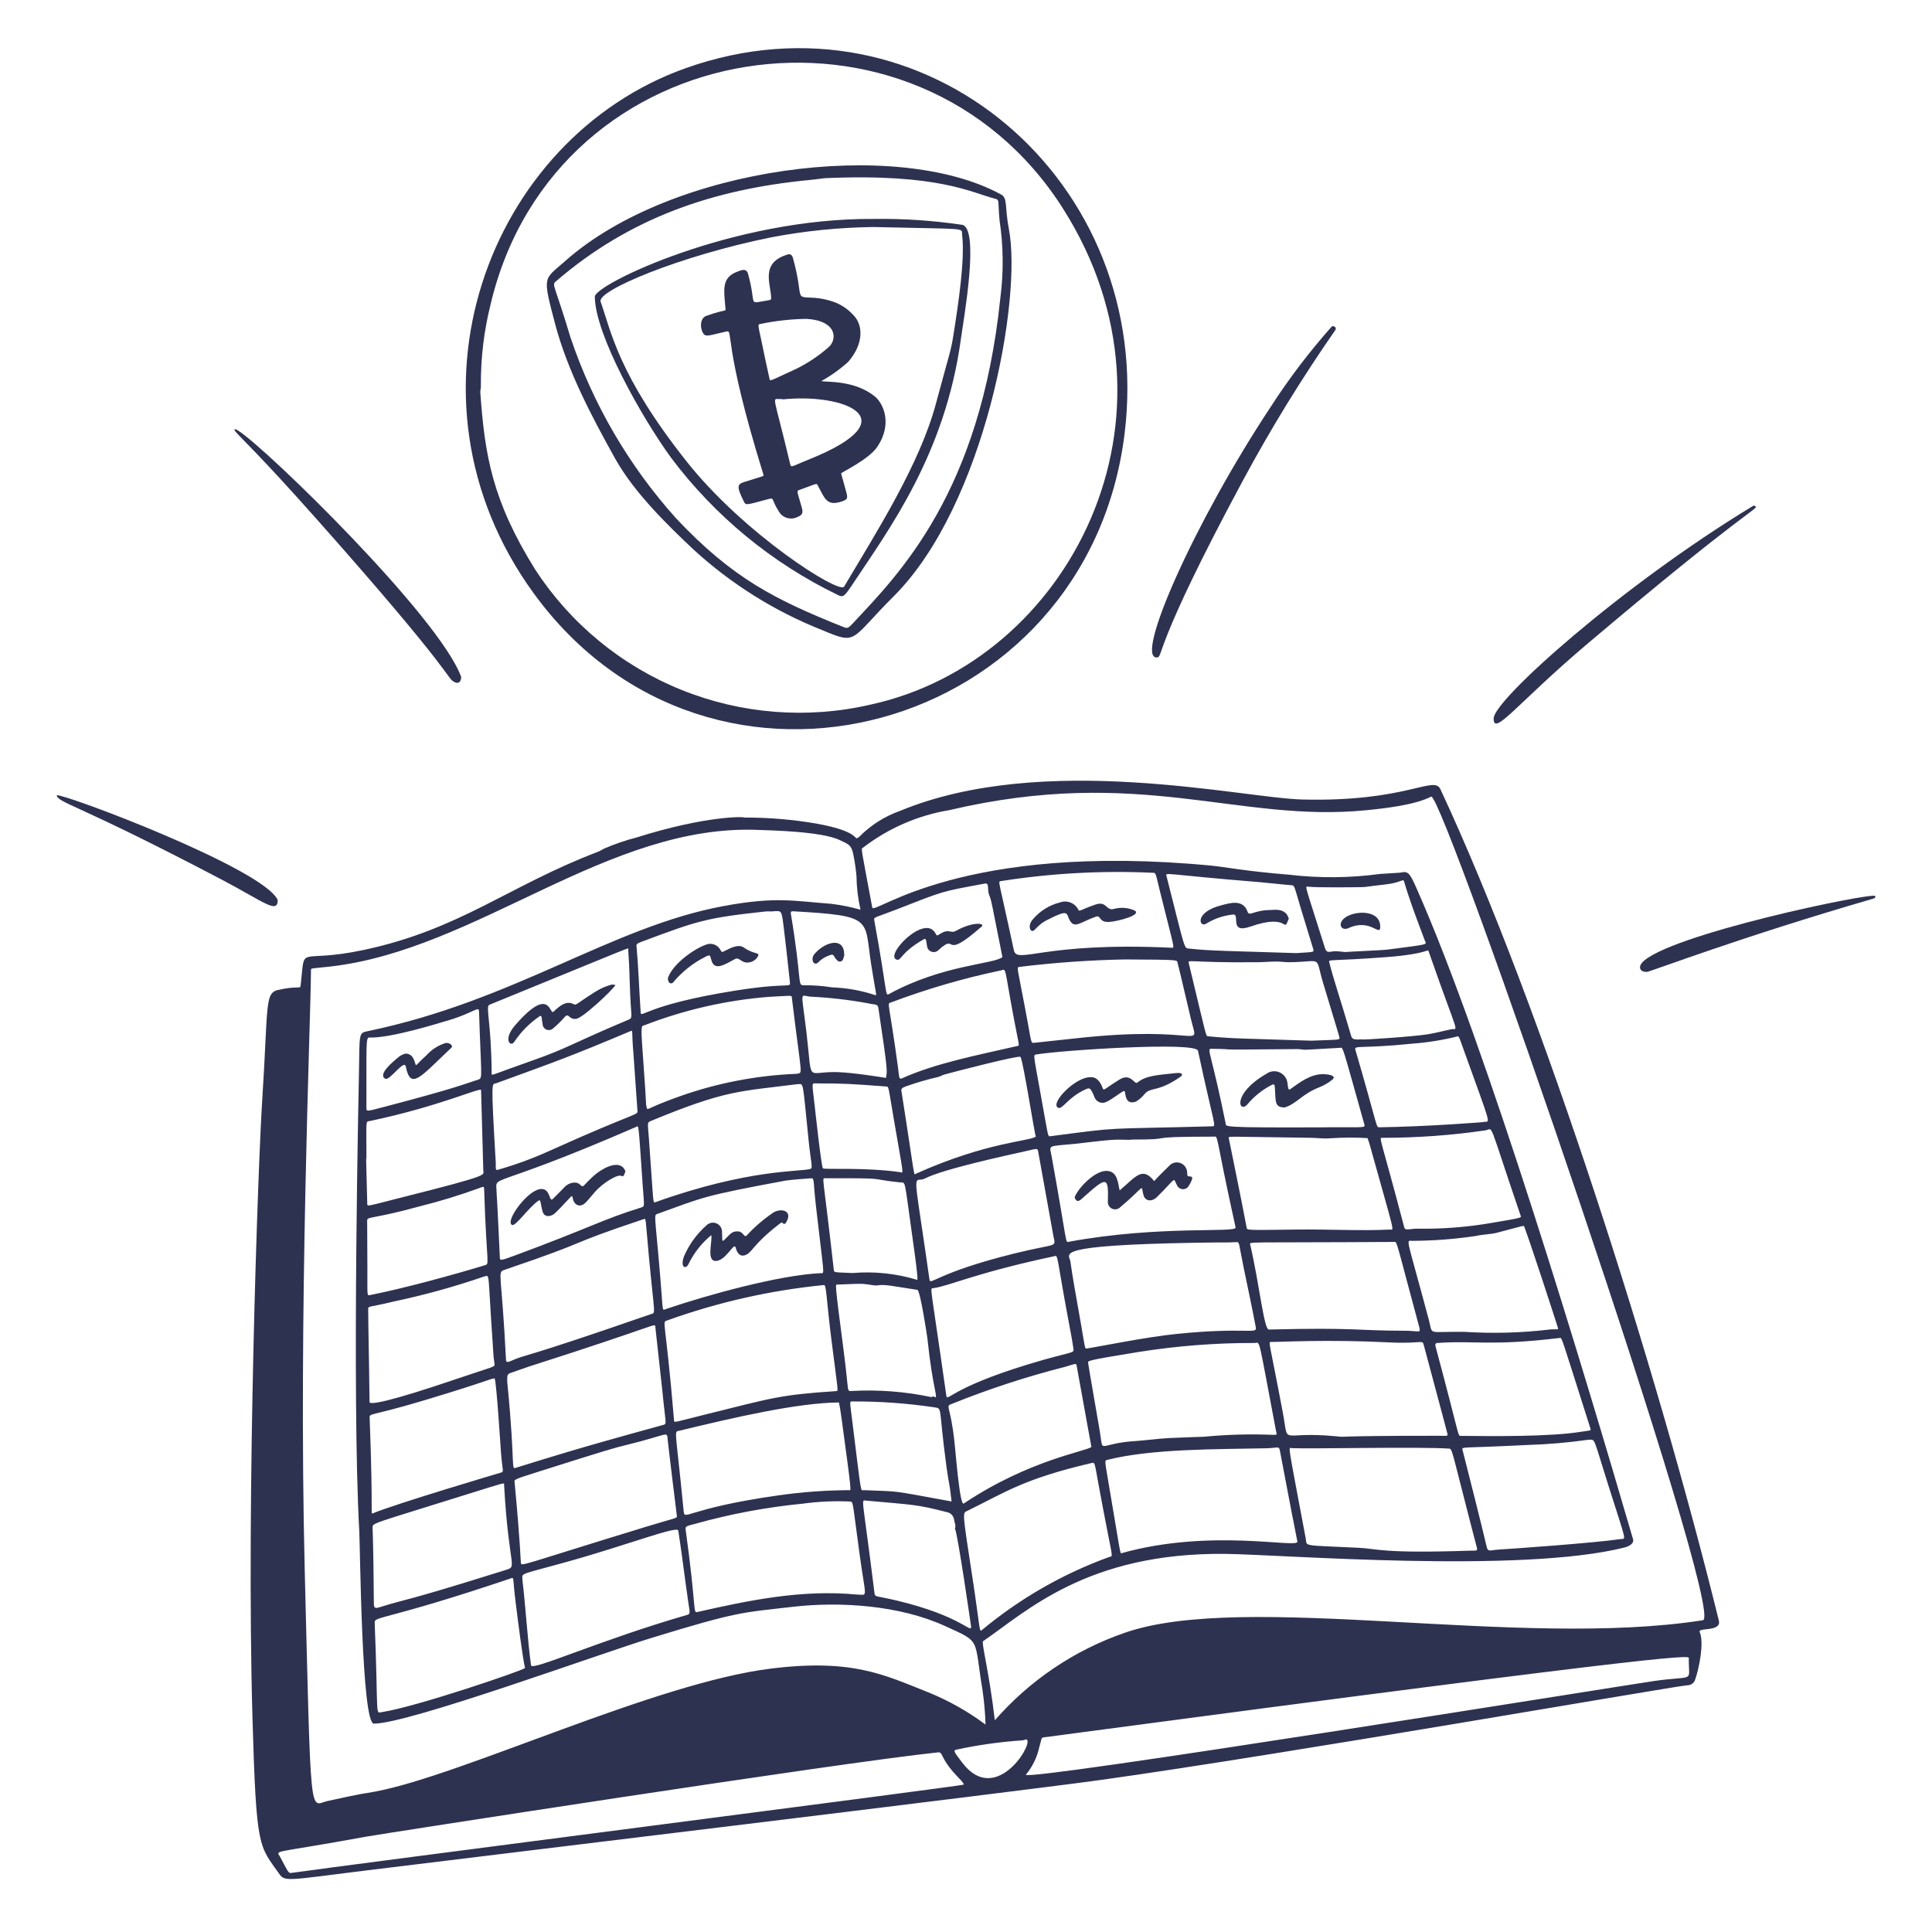 <svg width="154" height="154" viewBox="0 0 154 154" fill="none" xmlns="http://www.w3.org/2000/svg">
<path d="M101.284 32.437C102.739 30.179 104.368 28.037 106.153 26.029C106.32 25.925 106.58 26.119 106.437 26.314C103.754 30.167 101.295 34.171 99.07 38.305C91.818 51.791 92.748 52.376 92.216 52.406C90.392 52.513 95.23 41.572 101.284 32.437Z" fill="#2E3251"/>
<path d="M119.06 57.26C119.077 55.793 129.224 46.703 139.688 40.355C139.724 40.323 139.77 40.307 139.819 40.31C139.866 40.313 139.911 40.334 139.943 40.37C140.131 40.583 138.923 40.837 126.579 51.277C120.925 56.059 119.042 58.758 119.06 57.26Z" fill="#2E3251"/>
<path d="M131.285 77.467C130.71 77.494 130.59 77.089 130.871 76.756C132.752 74.529 149.36 71.077 149.474 71.425C149.52 71.565 149.41 71.605 149.296 71.638C138.647 74.726 131.774 77.377 131.285 77.467Z" fill="#2E3251"/>
<path d="M36.761 53.961C36.761 54.377 36.523 54.523 36.233 54.371C35.527 54.004 36.536 54.084 25.045 41.16C20.738 36.316 19.178 34.887 18.792 34.428C18.611 34.213 18.665 34.121 18.992 34.329C21.21 35.721 35.026 49.175 36.761 53.961Z" fill="#2E3251"/>
<path d="M22.139 71.744C22.124 72.887 21.036 71.878 17.647 70.101C5.942 63.956 4.682 64.041 4.513 63.386C5.168 63.272 21.021 69.238 22.139 71.744Z" fill="#2E3251"/>
<path d="M54.681 5.425C73.768 -1.344 92.107 14.527 89.642 34.563C86.701 58.462 56.684 66.781 42.523 47.267C31.185 31.644 38.894 11.023 54.681 5.425ZM84.741 16.639C73.006 -1.874 44.279 2.457 39.116 24.218C38.579 26.347 38.315 28.537 38.331 30.733C38.35 30.887 38.276 31.141 38.284 31.262C38.642 36.286 39.23 39.89 42.662 45.402C45.474 49.719 49.546 53.068 54.325 54.993C59.104 56.919 64.359 57.328 69.379 56.167C85.273 52.718 95.237 33.196 84.741 16.64V16.639Z" fill="#2E3251"/>
<path d="M71.246 47.52C67.704 51.053 68.393 51.426 65.525 50.221C61.743 48.724 58.268 46.546 55.271 43.796C53.128 41.779 50.54 39.242 49.05 36.581C47.189 33.254 45.227 29.53 44.255 25.845C43.214 21.894 43.324 22.34 45.061 20.799C53.574 13.251 71.47 10.978 79.756 15.482C80.354 15.767 80.064 16.418 80.421 18.274C81.481 23.801 78.523 40.256 71.246 47.52ZM65.819 14.2C65.617 14.209 65.109 14.293 64.513 14.349C56.943 15.078 50.227 17.313 44.292 22.444C43.972 22.721 44.215 22.695 45.481 26.919C47.281 32.251 50.15 37.158 53.914 41.342C58.432 46.133 61.818 47.803 67.114 49.934C67.522 50.099 67.556 50.139 67.977 49.689C71.689 45.727 78.135 39.265 79.738 23.748C80.005 21.696 79.984 19.616 79.675 17.57C79.53 16.027 79.688 15.935 79.342 15.847C77.451 15.369 74.837 13.811 65.819 14.2Z" fill="#2E3251"/>
<path d="M69.665 17.451C71.993 17.418 74.32 17.572 76.624 17.911C78.155 17.979 76.802 25.487 76.597 26.993C75.347 36.182 70.898 42.144 67.955 46.579C67.264 47.617 67.187 47.622 66.781 47.424C61.541 44.89 56.983 41.139 53.489 36.484C51.108 33.21 47.421 26.619 47.414 23.647C47.411 22.677 58.389 17.358 69.665 17.451ZM69.64 18.096C66.884 18.129 64.135 18.407 61.428 18.927C54.193 20.393 47.564 23.168 47.875 24.043C48.711 26.396 49.267 29.881 54.711 36.76C59.3 42.565 66.91 47.391 67.285 46.759C69.837 42.457 73.293 37.039 74.594 32.205C75.767 27.846 75.781 28.057 75.999 26.695C76.397 24.188 76.926 20.671 76.69 18.707C76.616 18.127 77.284 18.28 69.64 18.096Z" fill="#2E3251"/>
<path d="M69.738 31.605C70.384 32.132 71.182 33.749 69.928 35.618C69.259 36.617 67.086 37.646 67.06 37.719C67.034 37.792 67.06 37.741 67.464 39.255C67.587 39.716 67.557 39.82 67.08 39.978C65.903 40.367 65.739 39.724 65.218 38.761C65.06 38.469 65.243 38.516 63.721 39.052C63.47 39.141 63.533 39.115 63.899 40.418C64.007 40.802 64.022 41.039 63.592 41.196C63.46 41.267 63.316 41.311 63.167 41.326C63.018 41.341 62.868 41.326 62.725 41.282C62.582 41.238 62.449 41.166 62.334 41.071C62.219 40.975 62.125 40.858 62.056 40.725C61.476 39.824 61.744 39.65 61.262 39.779C59.462 40.263 59.455 40.291 59.304 39.992C58.726 38.845 58.743 38.609 59.276 38.436C60.897 37.912 60.901 37.987 60.85 37.822C57.551 27.176 58.502 26.291 57.902 26.423C56.499 26.73 56.24 26.921 56.018 26.512C55.779 26.071 55.818 25.352 56.296 25.18C58.041 24.552 57.849 24.936 57.815 24.468C57.721 23.201 57.482 22.195 58.668 21.696C59.129 21.503 59.498 21.363 59.628 21.834C60.325 24.355 59.603 24.201 60.971 23.985C61.408 23.914 61.476 23.915 61.47 23.754C61.424 22.545 60.589 20.929 62.822 20.274C62.997 20.222 63.143 20.337 63.206 20.565C64.146 23.962 63.206 23.643 64.906 23.737C65.412 23.775 65.912 23.877 66.393 24.04C67.047 24.265 67.63 24.659 68.083 25.181C68.739 25.888 68.917 27.332 67.613 28.841C66.958 29.432 66.238 29.947 65.467 30.377C65.785 30.478 68.09 30.262 69.738 31.605ZM62.375 31.836C62.375 31.803 62.405 31.812 62.165 31.811C61.509 31.811 61.635 31.324 62.95 36.845C63.069 37.344 62.931 37.244 64.448 36.637C72.663 33.348 67.162 31.326 62.375 31.837V31.836ZM64.316 25.416C63.066 25.433 61.821 25.57 60.597 25.826C60.367 25.856 60.439 25.941 60.741 27.395C60.741 27.411 61.241 29.801 61.322 30.122C61.403 30.443 61.224 30.422 63.477 29.396C64.39 28.944 65.242 28.376 66.011 27.706C66.761 27.098 66.753 25.577 64.316 25.417V25.416Z" fill="#2E3251"/>
<path d="M59.338 65.167C61.265 65.161 63.188 65.323 65.087 65.65C68.864 66.332 67.929 67.098 68.479 66.714C69.391 65.784 70.504 65.075 71.731 64.64C83.199 59.889 99.013 63.609 103.805 63.729C112.145 63.937 114.285 61.772 114.815 62.907C122.974 80.39 132.142 109.389 137.008 129.171C137.239 130.112 135.308 129.694 135.484 130.093C135.848 130.925 135.441 132.96 135.128 133.857C135.09 133.997 135.007 134.119 134.891 134.205C134.775 134.292 134.634 134.338 134.49 134.335C133.445 134.404 102.518 139.82 87.766 141.877C81.075 142.81 35.297 148.337 28.906 149.129C23.017 149.861 22.707 150.008 22.273 149.389C20.642 147.061 20.43 147.514 20.128 137.053C19.61 119.28 20.589 92.471 20.896 87.786C21.413 79.791 21.04 79.071 22.347 78.876C22.815 78.764 23.296 78.709 23.777 78.71C23.931 78.724 23.951 78.649 23.967 78.515C24.356 75.111 23.601 76.875 29.036 75.712C36.688 74.076 40.566 70.598 47.667 67.894C47.834 67.83 47.981 67.727 48.142 67.647C48.986 67.282 49.857 66.983 50.748 66.753C56.281 65.009 59.338 65.09 59.338 65.167ZM97.689 123.861C86.651 123.735 81.777 128.492 78.361 130.82C78.207 130.925 78.83 133.149 79.299 137.124C82.077 133.942 85.638 131.54 89.629 130.158C99.209 126.801 121.07 131.447 135.737 129.149C137.679 128.842 114.999 63.023 114.077 63.499C112.771 64.173 110.367 64.438 108.898 64.584C98.628 65.595 90.879 61.01 75.672 64.575C73.166 64.992 70.801 66.021 68.787 67.571C68.621 67.686 68.605 67.375 69.528 72.342C69.647 72.987 76.587 67.082 96.598 69.003C97.58 69.097 99.323 69.45 102.781 69.725C105.182 70.007 107.61 69.986 110.006 69.662C111.247 69.575 111.568 69.58 111.74 69.538C112.255 69.415 112.419 69.692 112.927 70.837C118.534 83.495 126.292 109.412 130.169 122.686C130.272 123.037 129.848 123.262 129.491 123.352C121.166 125.445 102.194 123.912 97.689 123.861ZM28.611 85.608C28.668 82.353 28.571 82.346 29.311 82.194C41.001 79.775 48.706 73.898 57.611 72.234C61.863 71.437 63.318 71.83 66.274 72.044C67.057 72.142 67.832 72.298 68.591 72.512C68.389 71.629 68.281 70.728 68.269 69.823C68.22 69.265 68.139 68.709 68.028 68.16C67.874 67.328 67.63 67.301 66.933 66.962C65.479 66.257 61.255 66.189 60.499 66.155C48.456 65.624 38.071 75.694 26.346 77.041C24.753 77.225 24.79 77.139 24.789 77.348C24.758 81.674 23.782 104.665 24.289 125.114C24.801 145.689 24.668 143.876 26.1 143.561C29.409 142.832 28.718 143.033 29.926 142.804C36.915 141.479 52.259 134.125 61.49 132.998C67.957 132.208 70.464 133.497 73.966 134.884C75.601 135.544 77.144 136.411 78.557 137.466C78.53 136.549 78.449 135.634 78.316 134.726C77.614 130.483 78.249 130.946 75.31 129.602C71.731 127.967 67.005 127.64 63.199 128.079C59.081 128.553 58.85 128.44 51.964 130.549C47.669 131.864 32.586 137.392 29.801 137.392C28.821 137.392 28.711 123.369 28.637 122.03C28.039 111.322 28.611 85.627 28.611 85.608ZM23.214 149.292C27.098 148.726 76.82 142.343 76.818 142.253C76.81 141.942 75.753 141.29 75.116 139.961C75.046 139.816 74.98 139.66 74.783 139.681C66.925 140.497 30.176 146.218 29.203 146.397C21.53 147.806 22.01 147.418 22.331 148.019C22.938 149.153 22.981 149.325 23.213 149.292H23.214ZM134.613 132.221C134.613 131.966 136.663 131.367 83.189 138.485C82.959 138.516 83.035 138.639 82.833 139.297C82.657 140.091 82.294 140.832 81.776 141.459C81.499 142.065 129.807 134.285 131.856 133.992C135.158 133.52 134.603 134.185 134.613 132.221H134.613ZM53.727 113.198C53.747 113.436 53.637 113.392 56.25 112.743C61.615 111.412 62.151 111.186 66.643 110.885C66.848 110.872 66.813 111.077 66.279 106.837C65.862 103.534 65.879 102.418 65.683 102.43C61.42 102.851 57.226 103.798 53.195 105.248C52.729 105.411 53.036 104.952 53.727 113.198ZM117.154 123.605C117.6 123.59 117.768 123.651 117.735 123.438C117.684 123.131 118.129 125.031 116.059 116.901C115.778 115.794 115.682 115.482 115.547 115.472C113.288 115.305 104.41 115.503 102.981 115.433C102.674 115.419 102.597 114.707 104.083 122.646C104.201 123.282 103.708 123.154 108.224 123.37C109.856 123.448 110.105 123.839 117.155 123.605H117.154ZM88.255 116.369C88.04 116.423 88.049 116.349 88.4 118.428C89.425 124.49 89.19 123.219 89.345 123.818C96.53 121.785 103.526 123.464 103.414 122.878C102.548 118.387 103.653 124.236 102.023 115.645C101.946 115.227 101.881 115.423 100.918 115.443C96.951 115.526 91.787 115.473 88.257 116.369H88.255ZM95.186 99.061C83.728 99.267 85.233 99.943 85.318 100.537C85.528 102.011 85.691 102.847 86.149 105.453C86.507 107.479 86.444 107.52 86.648 107.489C87.384 107.381 91.338 106.573 93.802 106.325C99.267 105.775 100.206 106.368 100.105 105.825C99.773 104.053 99.523 102.963 99.12 100.986C98.731 99.082 98.813 98.998 98.559 99.01C97.283 99.066 98.471 99.006 95.187 99.061H95.186ZM101.507 114.373C101.851 114.373 101.767 114.349 101.698 113.989C100.244 106.336 100.469 107.03 100.019 107.049C96.89 107.039 93.766 107.283 90.678 107.779C86.577 108.445 86.718 108.471 86.734 108.63C86.755 108.865 87.509 113.147 87.655 114.027C87.991 116.024 87.374 115.049 90.598 114.859C91.123 114.828 92.403 114.668 93.181 114.628C94.18 114.576 95.861 114.531 95.956 114.524C97.801 114.346 99.657 114.295 101.509 114.373H101.507ZM68.276 127.1C69.218 127.1 69.027 127.599 68.519 123.892C67.994 120.052 68.021 119.734 67.817 119.689C66.543 119.629 65.267 119.685 64.003 119.855C61.105 120.138 58.237 120.675 55.432 121.459C54.624 121.654 54.621 121.696 54.654 121.936C55.539 128.352 55.213 128.578 55.599 128.491C59.723 127.554 63.913 126.687 68.278 127.1H68.276ZM40.432 110.139C41.148 117.387 40.636 117.144 41.234 116.961C44.043 116.101 45.499 115.602 52.879 113.577C53.187 113.492 53.045 113.457 52.789 110.803C52.789 110.786 52.239 105.775 52.235 105.758C52.195 105.426 52.601 105.595 42.138 108.936C41.707 109.074 41.284 109.243 40.856 109.385C40.428 109.527 40.421 109.529 40.432 110.139ZM114.784 114.447C115.332 114.447 115.432 114.499 115.372 114.274C115.024 112.963 115.471 114.606 113.508 107.285C113.354 106.702 113.508 107.143 110.696 107.001C105.769 106.755 102.062 106.975 101.329 106.967C101.069 106.967 101.161 106.801 102.251 112.581C102.771 115.346 101.919 114.063 106.332 114.472C107.733 114.605 105.325 114.44 114.782 114.445L114.784 114.447ZM77.52 125.793C78.127 129.755 78.041 130.146 78.272 129.928C81.293 127.416 84.726 125.445 88.42 124.106C88.779 123.972 88.727 124.64 87.556 118.283C87.244 116.586 87.294 116.551 86.999 116.62C81.561 117.891 80.131 118.953 77.121 120.424C76.712 120.624 76.686 120.348 77.519 125.793H77.52ZM41.651 126.023C41.863 127.697 42.058 130.797 42.329 132.745C42.396 133.224 47.727 130.758 54.792 128.717C55.051 128.641 54.979 128.505 54.863 127.708C54.462 124.932 54.483 124.776 54.067 122.004C54.004 121.584 50.126 123.12 45.145 124.508C41.135 125.625 41.654 125.326 41.652 126.024L41.651 126.023ZM54.162 114.041C53.696 114.154 53.834 113.681 54.485 120.352C54.581 121.351 54.432 120.269 62.105 119.188C63.952 118.927 65.814 118.791 67.68 118.78C67.846 118.78 67.925 119.278 67.1 113.199C66.96 112.161 66.952 112.216 66.87 111.79C63.55 111.824 58.592 112.969 54.163 114.042L54.162 114.041ZM40.333 108.405C40.344 108.629 40.525 108.57 40.752 108.471C42.161 107.857 41.004 108.527 51.876 104.753C52.289 104.61 52.175 104.983 51.722 100.145C51.428 96.984 51.523 97.105 51.278 97.187C44.572 99.435 47.678 98.683 40.177 101.233C39.624 101.42 39.992 101.486 40.334 108.405L40.333 108.405ZM126.583 114.766C124.974 114.994 123.353 115.132 121.729 115.181C116.275 115.459 116.5 115.275 116.589 115.616C116.949 117.011 118.185 121.914 118.5 123.283C118.606 123.744 118.759 123.557 119.498 123.514C120.393 123.461 127.076 122.993 129.165 122.682C129.625 122.613 129.698 123.111 128.207 118.413C126.926 114.374 127.204 114.767 126.585 114.767L126.583 114.766ZM90.186 90.835C90.186 90.891 89.367 90.808 88.606 90.861C87.761 90.92 86.158 91.129 85.698 91.174C83.408 91.398 83.654 91.225 83.827 92.182C85.133 99.402 84.887 99.039 85.21 98.979C92.443 97.649 98.589 98.296 98.49 97.845C96.775 90.073 97.159 90.602 96.717 90.602C90.533 90.604 94.179 90.835 90.187 90.835L90.186 90.835ZM41.852 132.956C41.662 132.198 41.288 129.224 41.1 127.71C40.852 125.728 41.007 125.713 40.72 125.813C30.935 129.115 29.847 128.828 29.866 129.316C30.173 137.013 29.877 136.558 30.459 136.469C33.175 136.053 41.645 133.172 41.852 132.956ZM65.041 96.148C64.779 93.861 64.964 93.908 64.567 93.928C64.246 93.944 62.904 94.054 62.596 94.11C55.898 95.353 56.132 95.422 52.423 96.75C52.09 96.87 52.201 96.653 52.633 101.831C52.869 104.673 52.76 104.452 53.061 104.35C56.403 103.215 62.128 101.632 65.415 101.485C65.755 101.47 65.696 101.886 65.041 96.148ZM41.018 118.143C41.495 123.213 41.488 124.347 41.517 124.524C41.578 124.895 40.979 124.915 51.502 121.697C53.938 120.951 53.988 121.045 53.952 120.822C53.929 120.674 53.296 115.499 53.222 114.764C53.148 114.029 53.376 114.339 49.895 115.188C48.879 115.436 48.504 115.542 42.615 117.405C41.002 117.914 40.966 117.952 41.018 118.143ZM63.549 86.421C58.906 87.007 57.853 86.887 51.984 89.311C51.55 89.49 51.625 89.394 51.722 90.72C52.126 96.166 52.002 95.91 52.287 95.809C59.726 93.155 63.781 93.418 64.597 93.175C64.818 93.11 64.639 92.721 64.451 90.866C63.943 85.895 64.084 86.435 63.549 86.423V86.421ZM84.077 100.125C77.785 101.456 75.659 102.512 74.387 102.682C74.102 102.72 74.142 102.168 75.427 111.213C75.514 111.833 75.593 110.689 81.987 108.743C85.443 107.691 85.628 107.911 85.565 107.514C85.376 106.307 85.565 107.43 85.066 104.718C84.271 100.423 84.331 99.988 84.077 100.128V100.125ZM103.269 98.008C105.948 97.973 108.46 98.127 110.792 98.008C111.141 97.99 111.235 98.613 109.197 91.304C109.142 91.107 109.074 90.914 109.011 90.72C108.007 90.659 107 90.665 105.996 90.735C105.483 90.775 104.96 90.699 104.44 90.693C97.511 90.611 97.912 90.527 97.952 90.755C97.971 90.867 98.951 95.6 99.363 97.816C99.409 98.075 99.198 98.06 103.269 98.008ZM111.998 106.073C112.901 106.073 113.24 106.262 113.162 105.934C113.055 105.486 113.546 107.352 112.264 102.555C111.211 98.615 111.349 98.993 111.06 98.995C99.001 99.072 99.591 98.939 99.661 99.24C100.403 102.432 100.744 105.987 101.143 105.977C108.174 105.803 108.113 106.073 111.995 106.073H111.998ZM74.092 102.009C74.159 102.48 74.758 101.427 80.812 99.926C84.453 99.022 84.147 99.522 83.949 98.429C83.935 98.352 82.763 91.866 82.75 91.775C82.707 91.485 82.602 91.576 81.585 91.798C72.989 93.678 74.099 94.004 73.313 94.031C72.78 94.05 73.018 94.412 74.09 102.011L74.092 102.009ZM63.128 79.597C63.091 79.294 63.268 79.366 61.311 79.458C57.911 79.725 54.568 80.486 51.387 81.717C51.133 81.811 51.052 81.543 51.246 84.143C51.611 89.064 51.425 87.636 51.553 88.301C51.605 88.569 51.585 88.301 54.215 87.375C57.202 86.32 60.331 85.719 63.497 85.594C64.02 85.449 63.917 86.124 63.128 79.597ZM39.426 109.871C38.935 109.934 39.137 110.014 33.973 111.573C29.25 112.998 29.448 112.571 29.468 113.096C29.766 120.943 29.501 120.717 29.739 120.619C31.65 119.832 39.913 117.385 39.93 117.381C40.201 117.325 40.046 117.187 39.943 115.913C39.917 115.625 39.578 110.144 39.426 109.871ZM89.655 76.477C86.86 76.532 84.072 76.728 81.297 77.067C80.981 77.12 81.062 76.831 81.922 81.508C82.245 83.263 82.162 83.147 82.525 83.113L85.685 82.772C95.956 81.629 95.556 83.847 94.928 81.222C94.597 79.839 94.097 77.639 93.872 76.781C93.799 76.506 94.179 76.501 89.655 76.477ZM39.518 92.692C39.518 93.229 39.485 93.311 39.732 93.229C41.093 92.841 42.423 92.355 43.713 91.774C50.891 88.534 50.866 88.932 50.809 88.51C50.809 88.463 50.494 84.034 50.494 84.019C50.33 82.152 50.48 82.099 50.263 82.189C45.424 84.232 44.216 84.647 39.548 86.348C39.204 86.473 39.117 85.833 39.518 92.692ZM126.032 114.126C126.877 113.99 126.839 114.072 126.746 113.78C124.346 106.248 124.523 106.626 124.31 106.652C118.703 107.319 117.556 106.828 114.514 107.054C114.457 107.054 114.379 107.144 114.426 107.319C116.434 114.79 116.179 114.452 116.449 114.454C118.789 114.472 123.457 114.542 126.031 114.126H126.032ZM86.994 115.336C86.362 111.803 87.427 117.784 85.818 108.848C85.778 108.627 85.652 108.737 84.896 108.952C81.836 109.73 78.831 110.712 75.902 111.892C75.293 112.122 75.763 111.902 76.088 115.008C76.21 116.172 76.517 120.05 76.818 119.847C82.07 116.345 86.602 115.691 86.993 115.336H86.994ZM123.572 105.971C124.177 105.927 124.25 106.048 124.166 105.787C123.726 104.397 122.07 99.319 121.516 97.823C121.446 97.636 121.582 97.677 119.353 98.254C118.782 98.403 118.287 98.375 117.645 98.519C115.97 98.77 114.28 98.899 112.586 98.908C112.044 98.926 112.057 98.323 113.903 105.242C114.234 106.483 113.702 106.117 116.745 106.163C119.021 106.306 121.306 106.242 123.571 105.971H123.572ZM29.456 111.757C29.456 112 30.973 111.761 36.453 109.895C39.614 108.819 39.455 108.997 39.408 108.657C39.303 107.881 39.349 108.092 39.255 106.805C38.862 101.185 39.075 101.648 38.573 101.757C36.236 102.56 33.853 103.22 31.436 103.733C29.327 104.245 29.348 104.066 29.349 104.384C29.359 106.238 29.415 107.932 29.456 111.757ZM82.631 84.049C82.298 84.106 82.356 83.803 83.333 89.355C83.558 90.643 83.57 90.584 83.711 90.57C89.583 89.801 87.645 90.021 96.571 89.78C97.006 89.768 96.826 89.998 95.491 83.753C95.333 83.011 84.541 83.721 82.631 84.048L82.631 84.049ZM29.801 127.862C29.801 128.254 30.003 128.195 30.348 128.086C32.567 127.389 31.812 127.808 40.18 125.183C41.353 124.816 40.569 125.312 40.18 118.347C40.18 118.181 40.41 118.117 37.352 119.074C29.55 121.524 29.681 121.378 29.7 121.781C29.686 121.805 29.759 122.293 29.801 127.862ZM79.773 70.234C79.524 70.273 79.606 70.086 80.811 75.724C81.067 76.921 82.995 75.054 93.379 75.544C93.665 75.558 93.614 75.698 92.462 71.052C92.106 69.618 92.155 69.559 91.884 69.569C87.835 69.382 83.777 69.605 79.773 70.234ZM110.216 90.695C109.868 90.695 109.973 90.371 111.919 97.779C111.995 98.064 112.035 98.009 112.86 97.937C114.91 97.976 116.957 97.818 118.976 97.465C121.499 97.039 121.266 97.068 121.195 96.857C118.548 89.09 119.067 89.981 118.425 90.098C115.707 90.496 112.963 90.695 110.216 90.695ZM81.342 84.243C81.223 84.095 76.017 85.445 75.281 85.649C75.1 85.7 74.933 85.814 74.751 85.853C73.913 86.045 73.087 86.285 72.277 86.572C71.97 86.677 71.817 86.76 71.848 86.939C73 94.24 72.79 93.655 73.021 93.551C78.713 91.003 82.114 90.976 82.569 90.593C82.505 90.677 81.557 84.516 81.342 84.246V84.243ZM104.527 82.953C106.855 82.852 106.831 82.939 106.749 82.622C106.595 82.057 106.014 80.195 105.458 78.327C104.793 76.094 105.504 76.669 102.774 76.699C102.432 76.702 102.088 76.644 101.744 76.645C101.246 76.645 100.746 76.695 100.259 76.7C94.542 76.755 94.671 76.41 94.769 76.82C96.215 82.822 96.101 82.584 96.306 82.604C98.474 82.808 98.891 82.766 104.527 82.953ZM29.209 92.324C29.177 92.324 29.169 92.053 29.272 95.871C29.281 96.218 29.081 96.188 32.062 95.438C39.215 93.638 38.524 93.682 38.524 93.292C38.524 93.275 38.346 86.906 38.346 86.89C38.333 86.641 34.999 88.195 29.53 89.347C29.116 89.439 29.209 89.077 29.209 92.324ZM61.586 72.638C61.586 72.678 61.31 72.621 61.005 72.655C56.234 73.173 55.642 73.387 51.136 75.069C50.76 75.209 50.722 75.275 50.735 75.41C50.888 77.064 50.918 78.405 51.067 80.69C51.103 81.227 51.4 80.118 58.553 78.971C63.264 78.216 63.008 78.888 62.948 78.139C62.934 77.961 62.691 75.791 62.687 75.762C62.253 72.241 62.464 72.638 61.586 72.638ZM39.587 95.137C39.606 95.137 39.835 99.998 39.842 100.217C39.852 100.497 39.869 100.507 41.04 100.075C46.979 97.881 48.03 97.204 51.046 96.27C51.43 96.152 51.349 96.22 51.227 94.453C50.877 89.34 50.925 89.732 50.709 89.825C38.427 95.166 39.587 93.435 39.587 95.137ZM69.06 119.616C68.599 119.616 68.711 118.937 69.699 126.935C69.75 127.356 69.727 127.155 71.528 127.591C76.626 128.82 77.416 130.222 77.408 129.673C77.408 129.657 76.332 122.187 76.115 121.83C76.228 121.592 76.075 121.376 76.052 121.151C76.036 120.999 75.971 120.856 75.866 120.745C75.762 120.633 75.623 120.558 75.473 120.532C72.988 119.898 72.868 119.964 69.06 119.616ZM71.595 85.216C71.681 85.858 71.653 86.065 71.894 85.956C74.578 84.748 77.872 84.117 81.105 83.374C81.299 83.329 81.237 83.455 80.747 80.818C80.046 77.042 80.22 77.239 79.811 77.346C76.826 77.97 73.894 78.823 71.041 79.898C70.657 80.034 70.847 79.64 71.598 85.216H71.595ZM38.596 94.935C38.584 94.551 38.596 94.551 38.237 94.69C36.666 95.266 35.065 95.757 33.441 96.161C29.537 97.237 29.242 96.929 29.266 97.334C29.266 97.389 29.266 97.089 29.284 101.072C29.295 103.384 29.222 103.283 29.539 103.222C32.304 102.669 36.084 101.629 38.568 100.877C39.09 100.719 38.792 101.136 38.596 94.935ZM73.913 106.61C73.913 106.593 73.359 102.851 73.121 102.815C70.941 102.489 70.591 102.354 69.826 102.468C69.72 102.483 69.035 102.334 68.597 102.333C67.982 102.333 67.368 102.382 66.753 102.393C66.577 102.393 66.517 102.049 67.252 107.699C67.703 111.173 67.457 110.872 67.932 110.873C70.04 110.76 72.154 110.923 74.219 111.359C74.315 111.377 74.423 111.221 74.512 111.381C74.809 111.386 74.359 110.872 73.916 106.616L73.913 106.61ZM105.809 89.854C108.849 89.841 108.84 89.93 108.743 89.59C106.943 83.187 107.072 83.504 106.823 83.522L104.111 83.676C103.881 83.686 103.65 83.622 103.414 83.624C95.29 83.701 99.371 83.631 96.515 83.599C96.183 83.599 96.613 84.192 97.694 89.533C97.75 89.814 97.114 89.896 105.812 89.859L105.809 89.854ZM118.285 89.423C118.785 89.358 118.95 90.005 116.622 83.547C116.289 82.625 116.304 82.533 116.069 82.639C114.91 82.921 113.73 83.106 112.54 83.193C108.476 83.608 107.923 83.291 108.037 83.678C109.916 90.104 109.65 89.858 109.986 89.854C113.524 89.815 118.659 89.428 118.288 89.428L118.285 89.423ZM39.191 85.569C39.191 85.787 39.138 85.691 42.379 84.555C45.287 83.537 45.374 83.271 50.114 81.272C50.447 81.131 50.312 81.062 50.239 79.398C50.143 77.198 50.199 77.568 50.073 75.687C50.061 75.521 51.233 75.099 39.012 80.091C38.683 80.225 39.158 81.391 39.191 85.569ZM108.559 82.85C108.559 82.91 112.829 82.614 113.88 82.431C114.473 82.328 115.056 82.177 115.647 82.047C116.261 81.907 116.357 82.938 113.896 75.891C113.77 75.529 114.131 76.019 110.425 76.298C106.277 76.609 105.893 76.463 105.944 76.662C106.312 78.138 106.724 79.243 107.702 82.576C107.801 82.923 108.083 82.85 108.559 82.85ZM67.978 111.71C67.707 111.71 67.727 111.607 67.909 113.066C68.697 119.396 68.574 118.77 68.844 118.781C71.891 118.905 70.764 118.754 75.851 119.682C75.651 117.899 75.655 118.461 75.453 116.984C74.749 111.827 75.202 112.313 74.35 112.16C72.24 111.851 70.111 111.701 67.978 111.71ZM79.903 76.288C79.043 72.019 79.058 71.856 78.84 71.319C78.676 70.912 78.885 70.358 78.507 70.429C74.926 71.098 75.44 70.942 71.304 72.553C69.768 73.15 69.638 73.084 69.687 73.352C70.774 79.275 70.532 79.42 70.872 79.23C75.116 76.902 79.267 76.851 79.903 76.288ZM103.317 75.972C104.714 75.872 104.766 75.942 104.674 75.624C104.582 75.306 104.99 76.699 103.675 72.359C103.138 70.569 103.206 70.579 102.907 70.558C102.38 70.523 101.024 70.366 100.402 70.316C92.535 69.677 92.895 69.484 92.991 69.865C94.501 75.828 94.367 75.566 94.784 75.612C96.49 75.803 98.035 75.798 103.317 75.972ZM65.823 93.921C65.458 93.921 65.587 93.372 66.457 101.178C66.487 101.45 66.407 101.404 67.954 101.473C69.685 101.327 71.428 101.509 73.091 102.011C73.119 102.011 73.261 102.363 72.758 98.822C72.04 93.769 72.237 94.301 71.714 94.246C69.018 93.963 71.068 93.904 65.823 93.921ZM29.207 88.307C29.207 88.619 29.199 88.603 30.603 88.235C36.55 86.676 37.049 86.392 38.142 86.048C38.491 85.938 38.345 85.755 38.185 80.64C38.168 80.102 37.768 80.793 35.261 81.472C35.242 81.472 31.102 82.784 29.438 82.7C29.135 82.683 29.225 83.403 29.207 88.307ZM65.196 86.36C64.628 86.36 64.718 86.108 64.956 88.29C64.956 88.308 65.47 93.011 65.594 93.129C65.717 93.246 68.939 93.027 71.771 93.436C72.026 93.472 72.055 93.901 71.229 89.111C70.768 86.436 70.876 86.623 70.574 86.601C67.921 86.401 67.275 86.356 65.196 86.36ZM107.218 75.887C107.218 75.871 110.162 75.749 110.627 75.689C114.073 75.242 113.685 75.311 113.578 74.983C113.47 74.655 112.494 72.225 111.914 70.251C111.843 70.008 111.693 70.366 110.367 70.508C108.996 70.656 108.938 70.707 108.537 70.714C107.911 70.724 104.941 70.76 104.267 70.678C103.992 70.645 103.981 70.389 105.619 75.584C105.768 76.055 106.057 75.805 106.493 75.821C106.726 75.831 106.971 75.865 107.218 75.887ZM70.022 80.391C69.958 79.971 69.769 80.12 69.237 79.982C67.71 79.699 66.167 79.52 64.617 79.445C63.737 79.373 63.864 78.787 64.284 82.309C64.785 86.514 64.186 85.373 66.756 85.458C68.067 85.502 70.294 85.869 70.624 85.919C70.707 85.312 70.82 85.692 70.022 80.393V80.391ZM69.446 76.9C68.864 73.229 69.726 73.007 63.212 72.638C63.065 72.63 63.014 72.686 63.038 72.833C63.94 78.209 63.537 78.549 64.061 78.535C64.819 78.529 65.575 78.585 66.323 78.702C67.489 78.744 68.643 78.951 69.75 79.316C69.916 79.365 69.848 79.437 69.446 76.901V76.9ZM81.881 138.708C81.798 138.575 81.731 138.708 81.463 138.726C79.7 138.846 77.949 139.093 76.223 139.468C75.959 139.53 76.055 139.653 76.701 140.502C79.285 143.9 82.224 139.262 81.881 138.71V138.708Z" fill="#2E3251"/>
<path d="M86.21 95.572C86.097 95.673 85.922 95.794 85.813 95.691C85.703 95.588 85.626 95.48 85.701 95.329C86.114 94.496 87.336 93.309 88.216 93.332C89.096 93.355 89.103 94.305 89.249 94.886C90.546 93.79 91.046 92.951 91.999 94.145C92.268 93.843 92.89 93.214 93.189 92.937C93.294 92.816 93.432 92.728 93.587 92.685C93.741 92.641 93.905 92.644 94.058 92.694C94.21 92.743 94.345 92.836 94.446 92.961C94.547 93.086 94.608 93.238 94.623 93.398C94.665 93.564 94.546 93.782 94.847 93.776C95.014 93.776 95.069 93.866 95.014 94.015C94.948 94.196 94.861 94.367 94.755 94.528C94.706 94.612 94.635 94.681 94.549 94.727C94.463 94.773 94.366 94.795 94.269 94.789C94.171 94.784 94.077 94.751 93.997 94.695C93.917 94.639 93.854 94.562 93.815 94.472C93.466 93.851 93.881 93.773 92.227 95.411C91.783 95.85 91.288 95.714 91.161 95.3C90.879 94.386 91.447 94.415 89.279 96.241C89.198 96.317 89.098 96.368 88.99 96.388C88.88 96.409 88.768 96.397 88.666 96.355C88.563 96.314 88.475 96.244 88.412 96.153C88.348 96.062 88.312 95.956 88.307 95.845C88.373 93.68 88.228 93.769 86.21 95.572Z" fill="#2E3251"/>
<path d="M56.695 98.454C55.932 99.084 55.314 99.87 54.88 100.759C54.672 101.206 54.198 101.043 54.519 100.148C54.928 99.196 55.544 98.346 56.324 97.663C56.428 97.561 56.562 97.493 56.705 97.468C56.849 97.444 56.998 97.463 57.13 97.524C57.263 97.584 57.374 97.684 57.45 97.809C57.525 97.934 57.561 98.079 57.553 98.225C57.593 98.618 57.504 99.047 57.706 98.861C58.205 98.395 58.31 98.114 58.858 98.156C59.258 98.186 59.315 98.693 59.523 98.475C60.133 97.814 60.814 97.224 61.554 96.715C62.187 96.234 63.316 96.467 62.614 97.515C62.566 97.549 62.507 97.565 62.448 97.56C62.362 97.378 62.259 97.457 62.16 97.534C59.883 99.286 59.997 99.862 59.355 100.062C59.087 100.145 58.782 100.024 58.64 99.448C58.528 98.993 57.975 100.26 57.264 100.474C56.195 100.796 56.814 98.941 56.695 98.454Z" fill="#2E3251"/>
<path d="M86.901 85.863C87.433 85.828 87.719 86.247 87.9 86.75C87.983 86.98 88.053 86.784 89.23 86.054C90.152 85.482 90.421 86.489 90.659 86.293C91.338 85.737 92.201 85.702 93.655 85.542C93.98 85.506 94.367 85.512 94.157 85.785C92.309 87.097 91.764 86.611 91.253 87.185C91.056 87.435 90.815 87.647 90.543 87.811C90.082 87.964 89.834 87.811 89.731 87.388C89.593 86.819 89.851 86.774 88.636 87.579C88.487 87.68 88.331 87.768 88.169 87.844C88.005 87.92 87.818 87.927 87.649 87.865C87.48 87.804 87.342 87.677 87.265 87.514C86.933 86.661 86.828 86.699 86.562 86.818C85.102 87.469 84.69 88.482 84.334 88.295C83.683 87.95 85.684 85.863 86.901 85.863Z" fill="#2E3251"/>
<path d="M88.445 73.486C87.556 73.552 87.78 72.921 87.359 73.066C86.151 73.484 85.679 74.038 85.292 73.399C84.947 72.83 85.312 72.386 83.421 73.356C82.653 73.748 82.478 74.277 82.247 74.201C82.08 74.149 81.935 73.701 82.342 73.267C82.896 72.611 83.643 72.146 84.476 71.937C84.743 71.836 85.038 71.835 85.306 71.933C85.574 72.032 85.798 72.224 85.935 72.475C86.032 72.729 86.101 72.513 87.334 72.098C88.239 71.795 88.151 72.636 88.803 72.448C89.351 72.299 89.933 72.347 90.449 72.582C91.029 72.936 89.123 73.435 88.445 73.486Z" fill="#2E3251"/>
<path d="M59.578 76.726C59.069 76.736 58.921 76.27 58.591 76.445C57.803 76.859 56.972 77.429 56.717 76.574C56.581 76.114 56.627 76.085 56.273 76.241C55.257 76.746 54.359 77.458 53.635 78.331C53.358 78.529 53.174 78.143 53.263 77.895C53.686 76.752 55.508 75.499 56.438 75.249C56.634 75.21 56.838 75.237 57.018 75.324C57.199 75.412 57.345 75.556 57.436 75.734C57.545 75.915 57.543 75.911 57.715 75.824C58.215 75.572 58.86 75.223 59.291 75.526C60.16 76.14 60.648 75.856 60.377 76.294C60.289 76.425 60.17 76.533 60.031 76.608C59.892 76.683 59.736 76.723 59.578 76.726Z" fill="#2E3251"/>
<path d="M49.856 93.353C49.779 93.556 49.717 93.85 49.549 93.741C49.248 93.542 48.013 94.325 47.426 95.007C46.623 95.939 46.974 95.545 46.719 95.819C46.258 96.318 45.763 96.075 45.658 95.526C45.629 95.376 45.615 95.274 45.492 95.406C44.862 96.082 44.327 96.645 44.161 96.77C43.895 96.969 43.403 97.066 43.257 96.587C43.055 95.922 43.138 95.552 42.906 95.715C42.092 96.291 41.114 97.764 40.817 97.642C40.071 97.334 43.079 93.417 43.768 95.268C43.936 95.718 43.935 95.716 44.267 95.368C44.515 95.109 44.778 94.869 45.024 94.6C45.27 94.331 45.876 94.101 46.21 94.407C46.544 94.714 46.379 94.576 47.324 93.725C47.904 93.204 49.101 92.496 49.67 93.06C49.744 93.15 49.807 93.248 49.856 93.353Z" fill="#2E3251"/>
<path d="M102.399 88.275C101.592 88.275 101.694 87.814 101.624 86.778C101.61 86.581 101.624 86.399 101.441 86.444C100.673 86.824 99.994 87.359 99.444 88.015C98.762 88.812 98.144 87.213 100.941 85.596C101.089 85.487 101.263 85.418 101.445 85.396C101.629 85.374 101.814 85.401 101.984 85.473C102.153 85.544 102.301 85.659 102.413 85.805C102.524 85.951 102.597 86.124 102.621 86.307C102.686 86.794 102.69 86.928 102.866 86.805C103.53 86.34 104.444 85.585 105.527 85.623C105.963 85.638 106.537 85.748 106.218 86.047C105.899 86.309 105.542 86.519 105.157 86.669C103.77 87.211 103.362 87.984 102.399 88.275Z" fill="#2E3251"/>
<path d="M45.881 81.214C45.328 81.267 45.358 80.717 45.029 81.047C44.73 81.392 44.403 81.712 44.052 82.004C43.98 82.059 43.896 82.093 43.806 82.105C43.717 82.116 43.627 82.102 43.544 82.066C43.462 82.029 43.391 81.971 43.339 81.898C43.287 81.825 43.256 81.739 43.248 81.649C43.172 81.174 43.207 80.856 43 81.016C42.212 81.554 41.535 82.238 41.003 83.03C40.712 83.52 40.054 82.881 41.06 81.725C43.873 78.481 43.786 80.94 44.115 80.643C44.638 80.171 45.114 79.73 45.735 80.043C45.95 80.151 45.881 80.043 47.466 79.044C47.873 78.788 48.318 78.597 48.783 78.476C48.876 78.483 48.969 78.496 49.06 78.516C48.808 78.942 46.308 81.292 45.881 81.214Z" fill="#2E3251"/>
<path d="M74.575 74.414C74.665 74.591 74.69 74.596 74.851 74.491C75.701 73.939 75.723 74.461 76.205 74.193C77.567 73.439 78.56 73.579 78.243 73.861C74.998 76.702 76.4 74.282 74.828 75.711C74.758 75.789 74.668 75.845 74.567 75.872C74.466 75.899 74.359 75.896 74.259 75.864C74.16 75.831 74.072 75.77 74.007 75.688C73.942 75.607 73.902 75.508 73.892 75.404C73.829 75.132 73.865 74.738 73.638 74.866C71.753 75.947 71.847 76.61 71.476 76.493C70.462 76.171 73.738 72.78 74.575 74.414Z" fill="#2E3251"/>
<path d="M102.731 73.224C102.221 74.511 102.885 72.734 99.659 73.862C97.915 74.472 98.906 72.787 98.268 72.901C97.528 72.977 96.815 73.217 96.18 73.605C95.603 74.027 95.124 72.723 97.373 72.154C98.022 71.99 99.089 71.634 99.451 72.692C99.58 73.067 99.985 72.543 101.249 72.538C101.547 72.538 102.179 72.391 102.58 72.893C102.642 72.998 102.692 73.109 102.731 73.224Z" fill="#2E3251"/>
<path d="M32.344 83.978C32.709 84.016 32.929 84.153 33.106 84.79C33.175 85.041 33.156 84.866 33.987 84.124C34.383 83.681 34.888 83.349 35.451 83.16C35.734 83.041 36.179 83.326 35.98 83.514C33.505 85.843 32.737 86.948 32.345 85.011C32.221 84.401 31.062 86.174 30.71 85.986C30.081 85.65 31.311 84.627 31.866 84.183C32.014 84.091 32.175 84.022 32.344 83.978Z" fill="#2E3251"/>
<path d="M110.021 73.86C110.021 74.731 109.264 73.169 107.504 73.974C106.778 74.305 106.474 73.337 107.67 72.911C108.588 72.584 110.02 72.713 110.021 73.86Z" fill="#2E3251"/>
<path d="M67.31 76.082C67.284 76.201 67.251 76.318 67.211 76.433C67.2 76.483 67.175 76.53 67.138 76.567C67.102 76.604 67.055 76.629 67.005 76.641C66.954 76.653 66.901 76.65 66.852 76.633C66.803 76.615 66.76 76.585 66.728 76.544C66.42 76.264 66.524 75.993 66.138 76.139C65.771 76.261 65.439 76.472 65.174 76.754C64.822 76.994 64.611 76.423 64.907 76.062C65.639 75.173 67.099 74.644 67.28 75.864C67.302 76.023 67.247 76.069 67.31 76.082Z" fill="#2E3251"/>
</svg>
